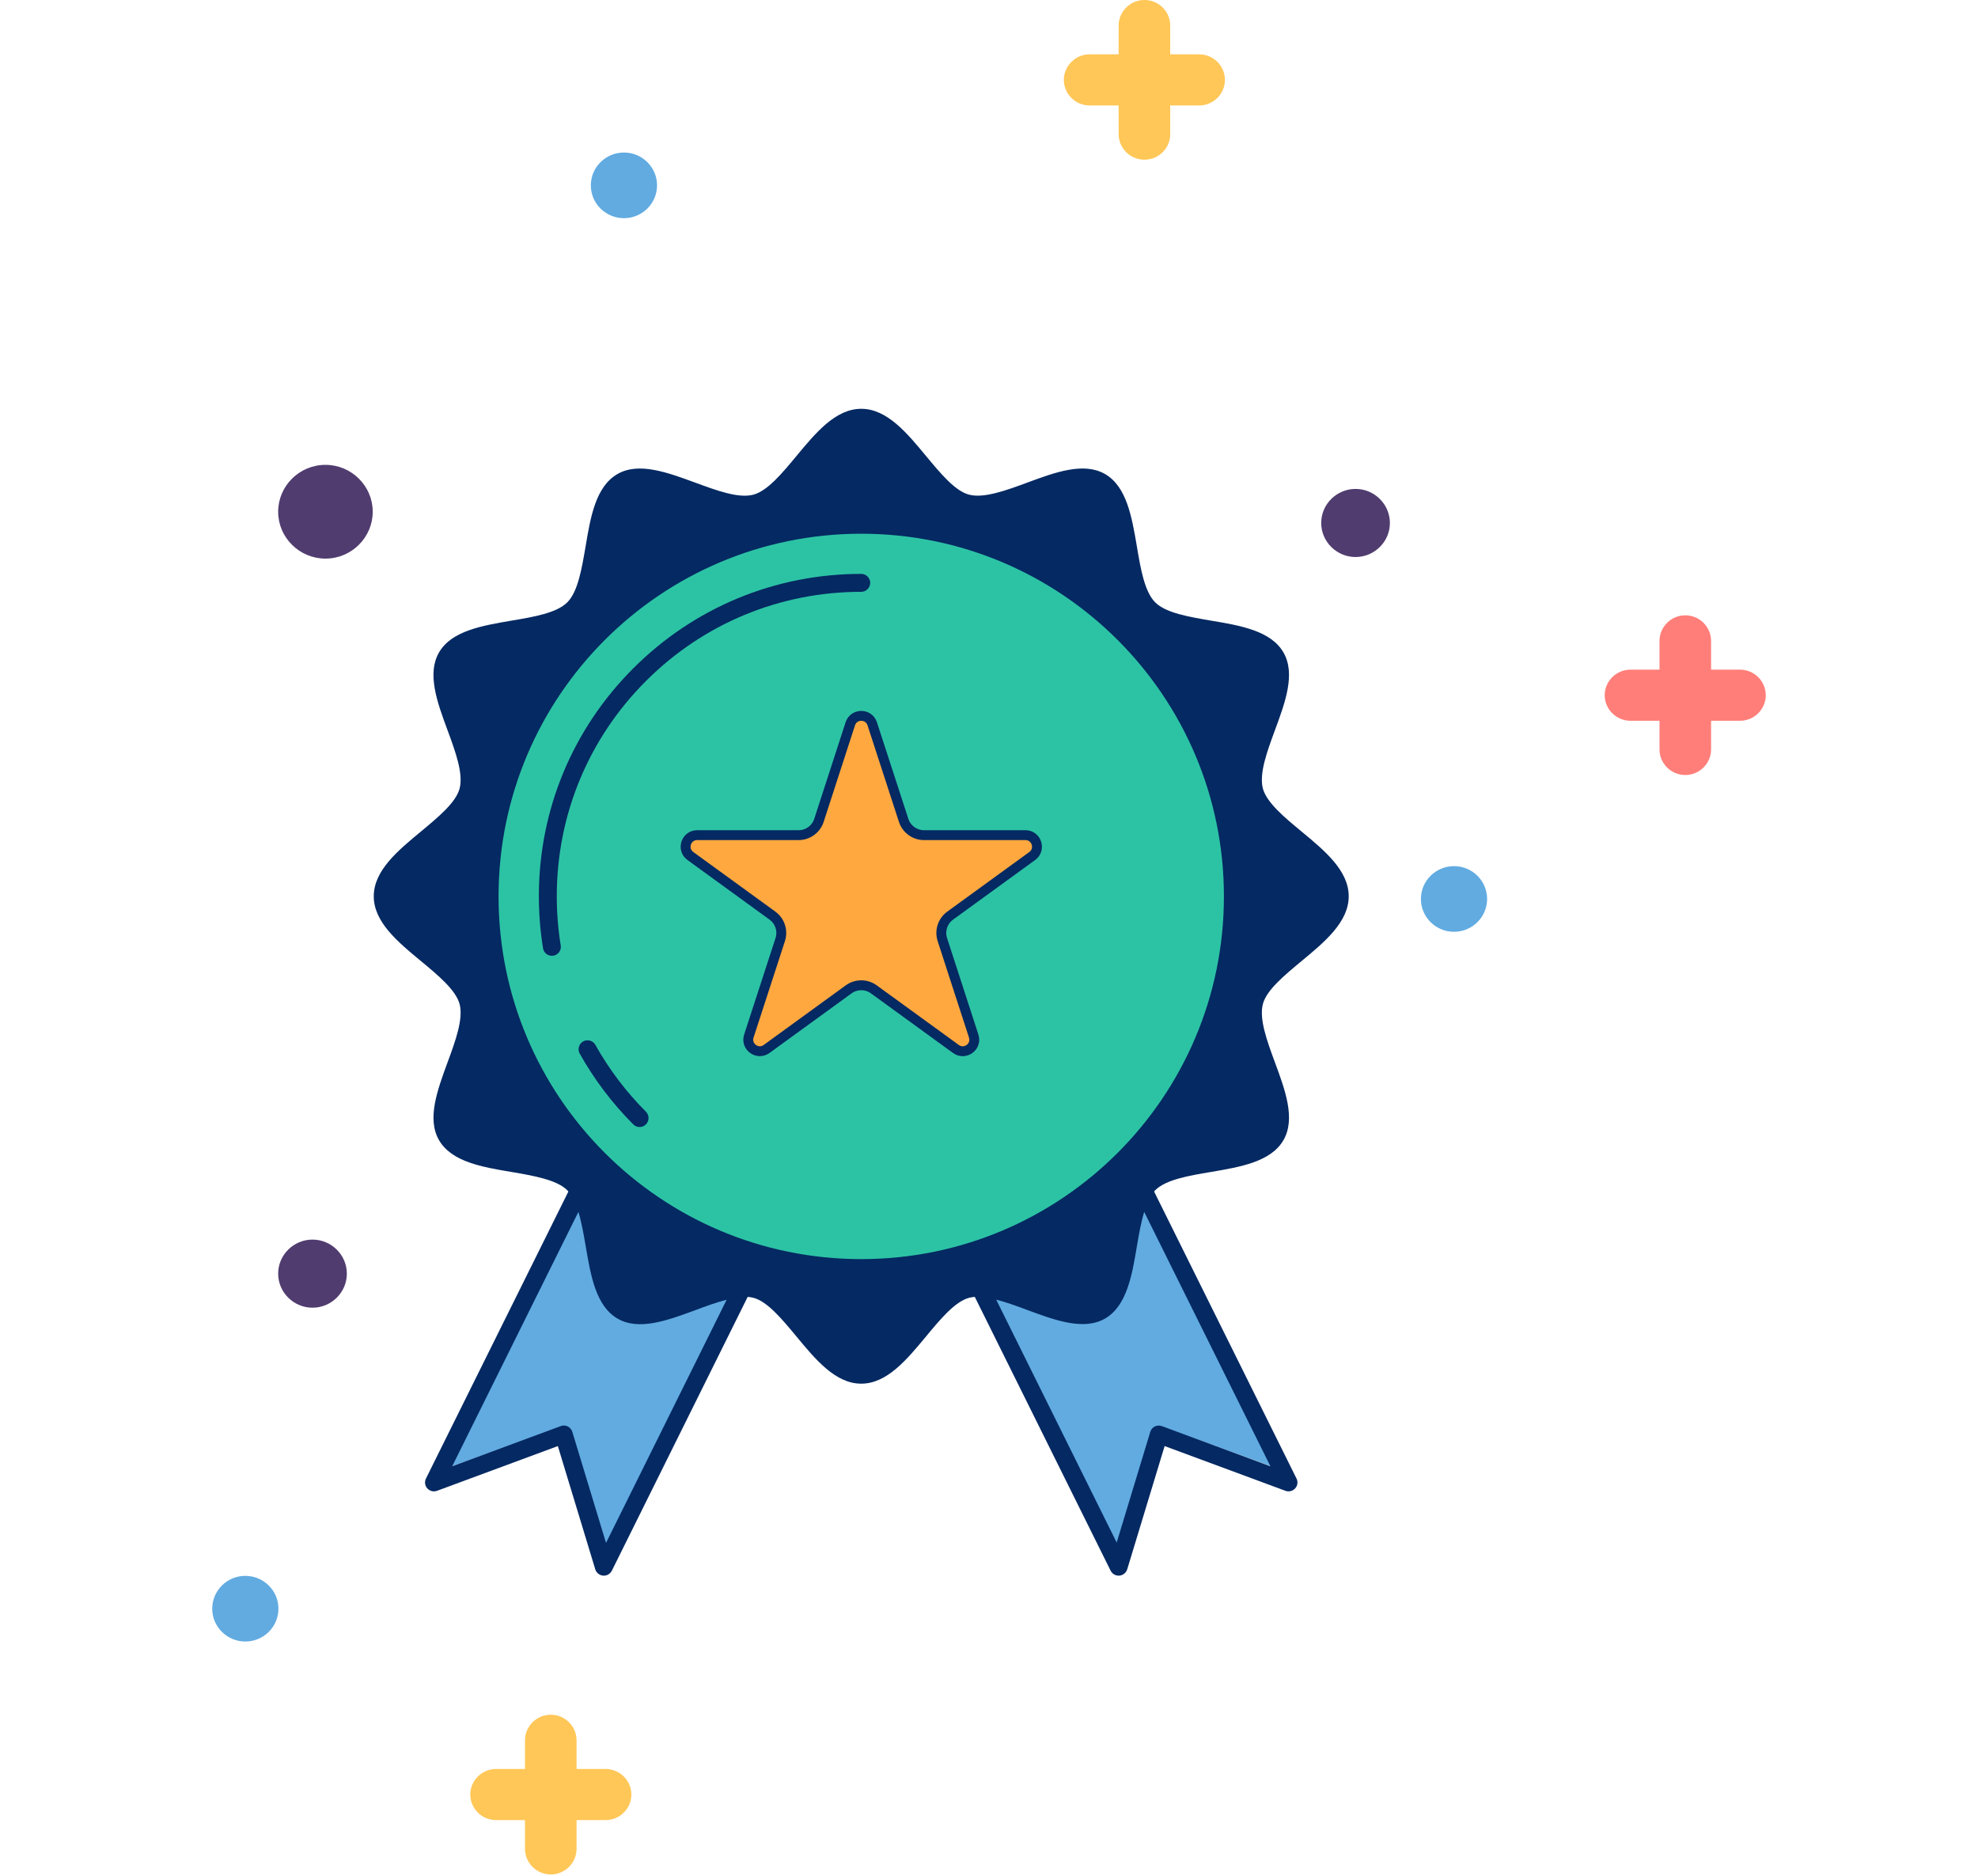 <svg width="600" height="569" viewBox="0 0 600 569" fill="none" xmlns="http://www.w3.org/2000/svg">
    <path d="M451.097 272.68C451.097 278.174 446.595 282.637 441.055 282.637C435.514 282.637 431.012 278.174 431.012 272.68C431.012 267.186 435.514 262.723 441.055 262.723C446.595 262.723 451.097 267.186 451.097 272.68Z" fill="#61ABE1"/>
    <path d="M199.306 56.223C199.306 61.717 194.804 66.18 189.264 66.18C183.723 66.18 179.221 61.717 179.221 56.223C179.221 50.729 183.723 46.266 189.264 46.266C194.804 46.266 199.306 50.729 199.306 56.223Z" fill="#61ABE1"/>
    <path d="M84.461 487.957C84.461 493.451 79.959 497.915 74.418 497.915C68.877 497.915 64.375 493.451 64.375 487.957C64.375 482.464 68.877 478 74.418 478C79.959 478 84.461 482.464 84.461 487.957Z" fill="#61ABE1"/>
    <path d="M511.211 235.082C506.911 235.082 503.391 231.591 503.391 227.328V194.395C503.391 190.131 506.911 186.641 511.211 186.641C515.511 186.641 519.032 190.131 519.032 194.395V227.328C519.032 231.591 515.511 235.082 511.211 235.082Z" fill="#FF7E79"/>
    <path d="M486.768 210.875C486.768 206.612 490.288 203.121 494.588 203.121H527.805C532.105 203.121 535.625 206.612 535.625 210.875C535.625 215.139 532.105 218.629 527.805 218.629H494.588C490.288 218.629 486.768 215.139 486.768 210.875Z" fill="#FF7E79"/>
    <path d="M167.07 568.567C162.77 568.567 159.249 565.076 159.249 560.813V527.879C159.249 523.616 162.77 520.125 167.07 520.125C171.37 520.125 174.89 523.616 174.89 527.879V560.813C174.89 565.076 171.37 568.567 167.07 568.567Z" fill="#FFC757"/>
    <path d="M142.656 544.332C142.656 540.069 146.177 536.578 150.477 536.578H183.693C187.993 536.578 191.514 540.069 191.514 544.332C191.514 548.596 187.993 552.086 183.693 552.086H150.477C146.177 552.086 142.656 548.596 142.656 544.332Z" fill="#FFC757"/>
    <path d="M354.97 7.754C354.97 3.472 351.468 0 347.149 0C342.83 0 339.328 3.472 339.328 7.754V40.688C339.328 44.97 342.83 48.442 347.149 48.442C351.468 48.442 354.97 44.97 354.97 40.688V7.754Z" fill="#FFC757"/>
    <path d="M322.705 24.235C322.705 19.971 326.226 16.48 330.526 16.48H363.742C368.042 16.48 371.563 19.971 371.563 24.235C371.563 28.498 368.042 31.989 363.742 31.989H330.526C326.226 31.989 322.705 28.498 322.705 24.235Z" fill="#FFC757"/>
    <path d="M132.375 446.5L178.375 359L230.375 381.5L184.375 472L170.875 432.5L132.375 446.5Z" fill="#61ABE1"/>
    <circle cx="260.875" cy="272.5" r="113.5" fill="#2CC3A5"/>
    <path d="M390.375 446.5L344.375 359L292.375 381.5L338.375 472L351.875 432.5L390.375 446.5Z" fill="#61ABE1"/>
    <path d="M394.756 252.181C389.571 247.902 384.241 243.442 383.08 239.199C381.884 234.667 384.349 227.959 386.743 221.468C389.861 213.056 393.052 204.353 389.317 197.899C385.51 191.336 376.299 189.74 367.343 188.254C360.599 187.093 353.637 185.933 350.41 182.706C347.182 179.478 345.986 172.516 344.862 165.772C343.339 156.852 341.78 147.606 335.216 143.798C328.762 140.063 320.06 143.254 311.647 146.373C305.157 148.766 298.448 151.232 293.916 150.035C289.673 148.911 285.249 143.544 280.934 138.359C275.096 131.288 269.041 124 261.245 124C253.449 124 247.43 131.288 241.556 138.359C237.277 143.544 232.817 148.875 228.575 150.035C224.042 151.268 217.334 148.766 210.843 146.373C202.431 143.29 193.728 140.063 187.274 143.798C180.711 147.606 179.115 156.816 177.628 165.772C176.468 172.516 175.308 179.478 172.081 182.706C168.854 185.933 161.892 187.129 155.147 188.254C146.227 189.776 136.98 191.336 133.173 197.899C129.438 204.353 132.629 213.056 135.748 221.468C138.141 227.959 140.607 234.667 139.41 239.199C138.286 243.442 132.919 247.866 127.734 252.181C120.663 258.019 113.375 264.074 113.375 271.87C113.375 279.666 120.663 285.722 127.734 291.56C132.919 295.838 138.25 300.298 139.41 304.541C140.607 309.073 138.141 315.781 135.748 322.272C132.665 330.685 129.438 339.387 133.173 345.841C136.98 352.405 146.191 354 155.147 355.487C161.892 356.647 168.854 357.844 172.081 361.035C172.189 361.143 172.298 361.325 172.407 361.433L129.221 448.458C128.713 449.474 128.894 450.67 129.62 451.468C130.381 452.302 131.541 452.592 132.593 452.193L169.216 438.632L180.566 476.016C180.892 477.068 181.835 477.829 182.959 477.938C183.031 477.938 183.104 477.938 183.176 477.938C184.192 477.938 185.134 477.358 185.606 476.415L226.798 393.379C227.414 393.415 228.031 393.524 228.575 393.669C232.817 394.793 237.241 400.16 241.556 405.345C247.394 412.416 253.449 419.704 261.245 419.704C269.041 419.704 275.06 412.416 280.934 405.345C285.213 400.16 289.673 394.829 293.916 393.669C294.46 393.524 295.076 393.415 295.692 393.379L336.884 476.415C337.356 477.358 338.299 477.938 339.314 477.938C339.386 477.938 339.459 477.938 339.531 477.938C340.656 477.829 341.598 477.068 341.925 476.016L353.274 438.632L389.897 452.193C390.949 452.592 392.109 452.302 392.871 451.468C393.632 450.634 393.777 449.437 393.269 448.458L350.083 361.433C350.083 361.433 350.301 361.143 350.41 361.035C353.637 357.807 360.599 356.611 367.343 355.487C376.263 353.964 385.51 352.405 389.317 345.841C393.052 339.387 389.861 330.685 386.743 322.272C384.349 315.781 381.884 309.073 383.08 304.541C384.204 300.298 389.571 295.874 394.756 291.56C401.827 285.722 409.115 279.666 409.115 271.87C409.115 264.074 401.827 258.019 394.756 252.181ZM183.793 467.894L173.604 434.317C173.386 433.592 172.878 433.012 172.226 432.685C171.863 432.504 171.428 432.395 171.029 432.395C170.703 432.395 170.376 432.468 170.086 432.576L137.162 444.76L175.453 367.598C176.396 370.716 177.048 374.378 177.665 378.004C179.188 386.924 180.747 396.171 187.346 399.978C193.801 403.713 202.503 400.522 210.915 397.404C214.106 396.207 217.37 395.011 220.416 394.249L183.865 467.93L183.793 467.894ZM385.365 444.76L352.44 432.576C351.751 432.323 350.953 432.359 350.301 432.685C349.612 433.012 349.14 433.628 348.923 434.317L338.734 467.894L302.183 394.213C305.193 394.974 308.456 396.171 311.647 397.367C320.06 400.486 328.762 403.677 335.216 399.942C341.78 396.135 343.375 386.924 344.862 378.004C345.478 374.378 346.131 370.716 347.074 367.598L385.365 444.76ZM261.245 381.921C200.472 381.921 151.231 332.643 151.231 271.906C151.231 211.17 200.509 161.892 261.245 161.892C321.981 161.892 371.259 211.17 371.259 271.906C371.259 332.643 321.981 381.921 261.245 381.921Z" fill="#052962"/>
    <path d="M167.405 289.926C166.1 289.926 164.94 288.984 164.722 287.642C163.888 282.457 163.453 277.163 163.453 271.869C163.453 245.725 173.642 221.177 192.099 202.72C210.555 184.263 235.14 174.074 261.247 174.074C262.734 174.074 263.967 175.307 263.967 176.794C263.967 178.28 262.734 179.513 261.247 179.513C236.59 179.513 213.384 189.122 195.943 206.564C178.501 224.005 168.892 247.212 168.892 271.869C168.892 276.873 169.291 281.876 170.089 286.772C170.343 288.258 169.327 289.636 167.841 289.89C167.696 289.89 167.55 289.89 167.405 289.89V289.926Z" fill="#052962"/>
    <path d="M194.017 341.854C193.328 341.854 192.639 341.6 192.095 341.056C185.713 334.674 180.238 327.422 175.85 319.59C175.125 318.285 175.597 316.616 176.902 315.891C178.207 315.166 179.875 315.637 180.6 316.943C184.77 324.376 189.919 331.193 195.939 337.212C196.99 338.264 196.99 340.004 195.939 341.056C195.395 341.6 194.706 341.854 194.017 341.854Z" fill="#052962"/>
    <path d="M257.923 219.559C258.97 216.335 263.532 216.333 264.581 219.557L274.108 248.832C274.979 251.509 277.474 253.321 280.289 253.321H311.052C314.443 253.321 315.852 257.66 313.109 259.653L288.215 277.735C285.937 279.39 284.983 282.323 285.853 285.001L295.357 314.275C296.403 317.499 292.714 320.18 289.971 318.187L265.067 300.098C262.789 298.443 259.705 298.443 257.427 300.098L232.538 318.177C229.794 320.17 226.103 317.487 227.153 314.262L236.674 285.004C237.546 282.325 236.592 279.389 234.313 277.733L209.421 259.653C206.678 257.66 208.087 253.321 211.478 253.321H242.239C245.055 253.321 247.551 251.507 248.421 248.828L257.923 219.559Z" fill="#FEA83F" stroke="#052962" stroke-width="3"/>
    <path d="M98.718 169.441C90.839 169.441 84.375 163.061 84.375 155.221C84.375 147.409 90.811 141 98.718 141C106.596 141 113.061 147.381 113.061 155.221C113.061 163.032 106.625 169.441 98.718 169.441Z" fill="#503C6F"/>
    <path d="M411.188 168.959C405.445 168.959 400.77 164.295 400.77 158.63C400.77 152.936 405.473 148.301 411.188 148.301C416.93 148.301 421.605 152.965 421.605 158.63C421.605 164.324 416.902 168.959 411.188 168.959Z" fill="#503C6F"/>
    <path d="M94.793 396.659C89.05 396.659 84.375 391.995 84.375 386.329C84.375 380.635 89.079 376 94.793 376C100.536 376 105.211 380.664 105.211 386.329C105.211 392.023 100.507 396.659 94.793 396.659Z" fill="#503C6F"/>
</svg>
